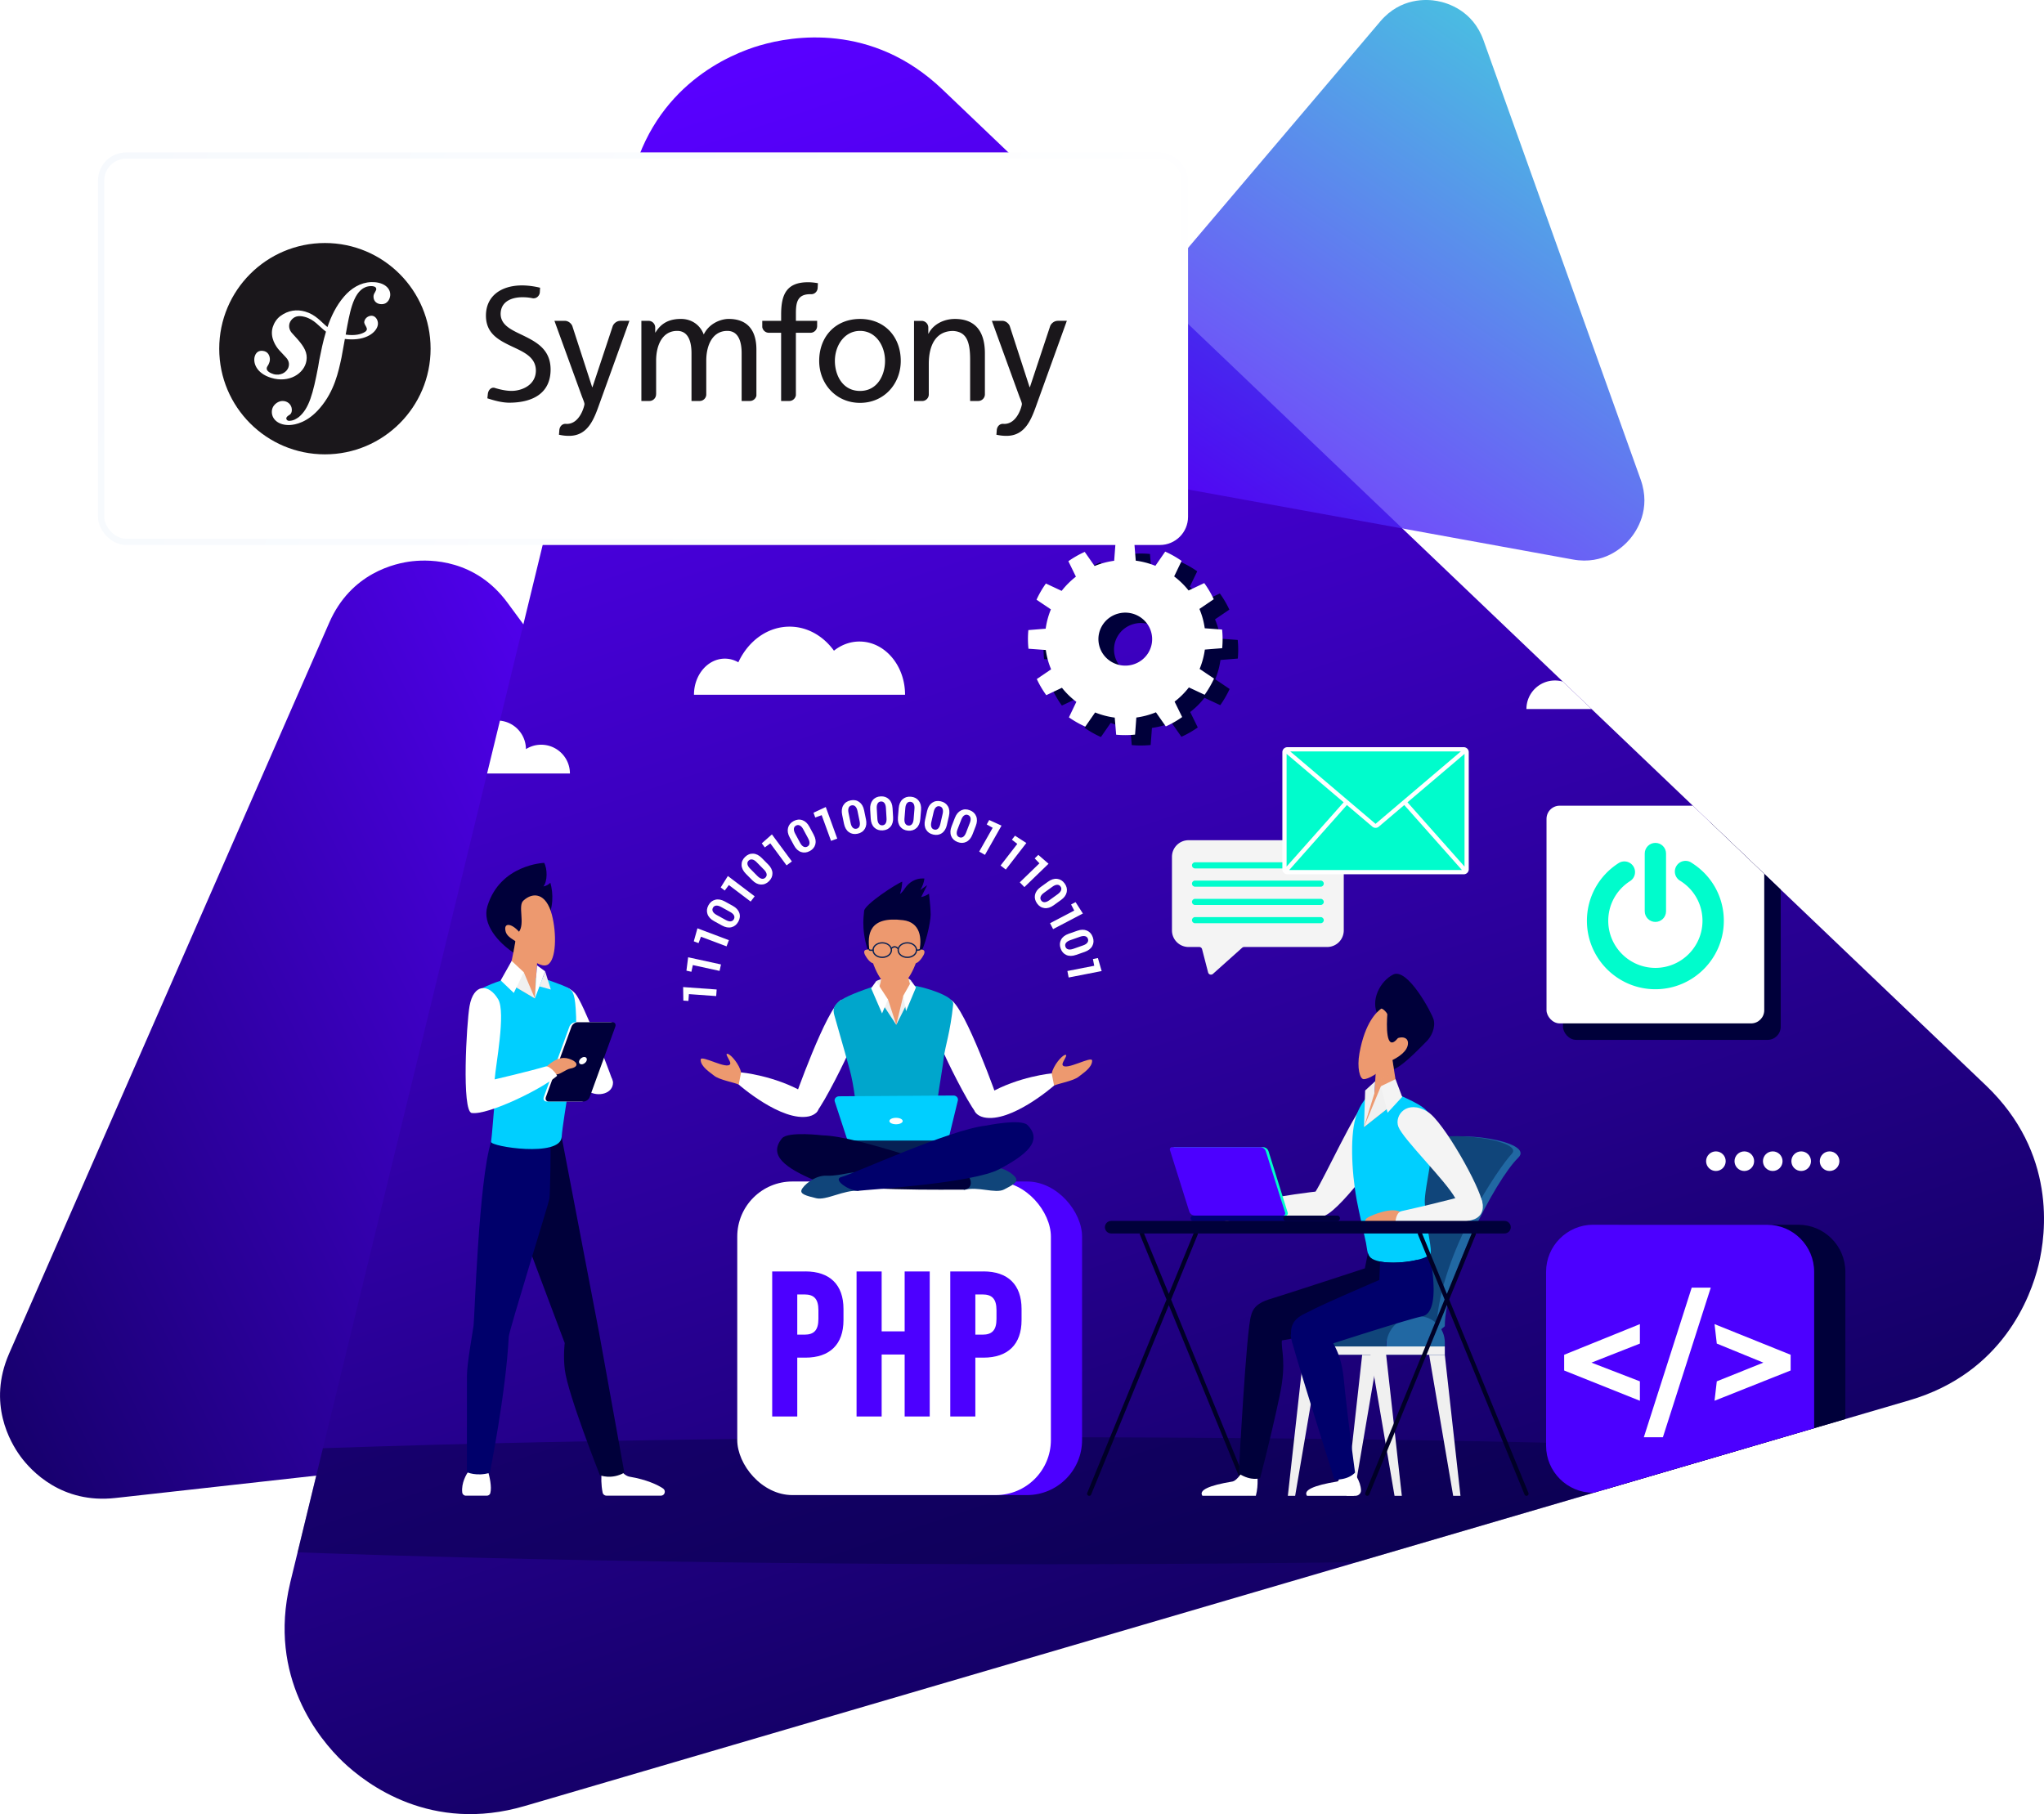 <svg xmlns="http://www.w3.org/2000/svg" xmlns:xlink="http://www.w3.org/1999/xlink" viewBox="0 0 980 869.91"><defs><linearGradient id="a" x1="-165.26" x2="391.53" y1="708.82" y2="435.93" gradientUnits="userSpaceOnUse"><stop offset="0" stop-color="#00003a"/><stop offset="1" stop-color="#5800ff"/></linearGradient><linearGradient xlink:href="#a" id="b" x1="660.39" x2="343.33" y1="988.86" y2="37.69"/><linearGradient id="c" x1="872.33" x2="627.12" y1="-20.49" y2="316.67" gradientTransform="translate(-27.98 -19.49) rotate(-1.49)" gradientUnits="userSpaceOnUse"><stop offset="0" stop-color="#00ffc9"/><stop offset="1" stop-color="#5800ff"/></linearGradient><linearGradient id="f" x1="41.9" x2="554.7" y1="61.05" y2="253.35" gradientUnits="userSpaceOnUse"><stop offset="0" stop-color="#f6f9fd"/><stop offset="1" stop-color="#fff"/></linearGradient><clipPath id="d"><path fill="none" d="M364.63 21.69c14.93-4.36 53.37-11.1 87.18 21.17L952.17 520.5c33.82 32.29 28.91 70.93 25.21 86.11-3.69 15.16-17.11 51.73-61.91 64.85l-21.35 6.26-136.47 39.97-2.67.78-15.2 4.46-290.84 85.24-189.35 55.51-8 2.33c-44.83 13.18-75.88-10.41-87.17-21.19-11.2-10.69-36.09-40.45-25.32-85.67.02-.15.06-.29.09-.43l74.04-304.36 89.48-367.83c11.07-45.4 46.97-60.52 61.91-64.85Z"/></clipPath><filter id="e" width="584" height="249" x="16.3" y="42.96" filterUnits="userSpaceOnUse"><feOffset dx="10" dy="10"/><feGaussianBlur result="blur" stdDeviation="10"/><feFlood flood-color="#00003a" flood-opacity=".16"/><feComposite in2="blur" operator="in"/><feComposite in="SourceGraphic"/></filter></defs><g data-name="Layer 2"><g data-name="Layer 1"><path fill="url(#a)" d="M197.83 269.11c8.55-.94 30.14-.93 45.47 19.89l226.85 308.22c15.33 20.83 8.95 41.42 5.48 49.34-3.47 7.9-14.28 26.55-39.95 29.4l-12.23 1.36-78.19 8.7-1.53.17-8.71.97-166.64 18.56-108.49 12.09-4.58.5c-25.69 2.88-40.35-12.95-45.46-19.9-5.08-6.9-15.79-25.5-5.58-49.11.03-.08.06-.15.09-.22l69.52-158.74 84.01-191.84c10.38-23.68 31.4-28.47 39.95-29.4Z"/><path fill="url(#b)" d="M364.63 21.69c14.93-4.36 53.37-11.1 87.18 21.17L952.17 520.5c33.82 32.29 28.91 70.93 25.21 86.11-3.69 15.16-17.11 51.73-61.91 64.85l-21.35 6.26-136.47 39.97-2.67.78-15.2 4.46-290.84 85.24-189.35 55.51-8 2.33c-44.83 13.18-75.88-10.41-87.17-21.19-11.2-10.69-36.09-40.45-25.32-85.67.02-.15.06-.29.09-.43l74.04-304.36 89.48-367.83c11.07-45.4 46.97-60.52 61.91-64.85Z"/><path fill="url(#c)" d="M689.1.48c4.95.91 17.04 4.53 22.14 18.77l75.38 210.71c5.1 14.24-1.93 24.7-5.2 28.56-3.27 3.85-12.45 12.48-27.31 9.77l-7.08-1.29-45.26-8.24-.89-.16-5.04-.92-96.47-17.55-62.8-11.42-2.65-.49c-14.87-2.69-20.43-14.02-22.13-18.77s-4.57-16.93 5.11-28.45c.03-.04.06-.08.09-.11l65.57-77.26 79.24-93.38C671.59-1.27 684.16-.43 689.11.48Z" opacity=".8"/><g clip-path="url(#d)"><path fill="#00003a" fill-rule="evenodd" d="M495.54 689.18c334.23 0 605.17 13.63 605.17 30.45s-270.94 30.45-605.17 30.45c-334.23 0-605.17-13.64-605.17-30.46s270.94-30.45 605.17-30.45Z" opacity=".4"/><path fill="#fff" d="M834.44 329.61c-1.33 0-2.61.26-3.78.72.08-.61.14-1.24.14-1.87 0-7.55-6.12-13.68-13.68-13.68-1 0-1.97.11-2.91.32-1.89-9.55-10.31-16.75-20.41-16.75-10.61 0-19.35 7.95-20.63 18.21a13.661 13.661 0 0 0-6.72-1.77c-7.53 0-13.63 6.08-13.67 13.61-2.1-1.32-4.58-2.09-7.25-2.09-7.55 0-13.68 6.12-13.68 13.68H844.8c0-5.72-4.64-10.36-10.36-10.36ZM169.84 360.47c1.34 0 2.63.26 3.81.73-.09-.62-.14-1.25-.14-1.89 0-7.61 6.17-13.79 13.79-13.79 1.01 0 1.99.11 2.93.32 1.9-9.63 10.39-16.89 20.57-16.89 10.7 0 19.5 8.01 20.8 18.35 2-1.13 4.31-1.79 6.78-1.79 7.59 0 13.74 6.13 13.78 13.71 2.12-1.33 4.62-2.11 7.3-2.11 7.61 0 13.79 6.17 13.79 13.79H159.41c0-5.77 4.67-10.44 10.44-10.44ZM412.09 307.62c-4.54 0-8.76 1.62-12.25 4.4-5.12-7.05-12.75-11.53-21.28-11.53-10.61 0-19.83 6.91-24.56 17.09-1.96-1.11-4.14-1.75-6.46-1.75-8.18 0-14.81 7.75-14.81 17.31h101.2c0-14.09-9.77-25.51-21.83-25.51Z"/><g fill="#fff"><path d="M822.69 561.51c-2.6 0-4.7-2.1-4.7-4.7s2.1-4.7 4.7-4.7 4.7 2.1 4.7 4.7-2.1 4.7-4.7 4.7ZM836.32 561.51c-2.6 0-4.7-2.1-4.7-4.7s2.1-4.7 4.7-4.7 4.7 2.1 4.7 4.7-2.1 4.7-4.7 4.7ZM849.95 561.51c-2.6 0-4.7-2.1-4.7-4.7s2.1-4.7 4.7-4.7 4.7 2.1 4.7 4.7-2.1 4.7-4.7 4.7ZM863.58 561.51c-2.6 0-4.7-2.1-4.7-4.7s2.1-4.7 4.7-4.7 4.7 2.1 4.7 4.7-2.1 4.7-4.7 4.7ZM877.2 561.51c-2.6 0-4.7-2.1-4.7-4.7s2.1-4.7 4.7-4.7 4.7 2.1 4.7 4.7-2.1 4.7-4.7 4.7Z"/></g><path fill="#00003a" d="M593.46 315.8c.27-2.93.27-5.92-.04-8.93l-8.32-.62c-.23-1.57-.54-3.14-.97-4.71-.43-1.57-.98-3.09-1.58-4.56l6.86-4.66a46.113 46.113 0 0 0-4.55-7.74l-7.51 3.55a38.45 38.45 0 0 0-6.92-6.75l3.58-7.43a47.395 47.395 0 0 0-7.87-4.46l-4.71 6.81c-2.99-1.2-6.14-2.04-9.41-2.47l-.66-8.19c-2.99-.28-6.02-.27-9.07.04l-.62 8.2c-1.59.22-3.18.53-4.77.96-1.6.43-3.12.95-4.62 1.55l-4.73-6.77a47.128 47.128 0 0 0-7.84 4.48l3.62 7.4a38.4 38.4 0 0 0-6.84 6.82l-7.55-3.53a46.897 46.897 0 0 0-4.5 7.77l6.89 4.63a38.324 38.324 0 0 0-2.5 9.26l-8.3.67c-.27 2.93-.27 5.92.05 8.94l8.31.61c.22 1.57.54 3.15.97 4.72.43 1.57.96 3.08 1.58 4.54l-6.86 4.67c1.27 2.75 2.8 5.33 4.54 7.73l7.51-3.55c2.01 2.54 4.35 4.81 6.91 6.75l-3.57 7.44c2.48 1.72 5.1 3.22 7.86 4.45l4.71-6.8c2.99 1.2 6.16 2.04 9.4 2.47l.68 8.19c2.99.28 6.02.27 9.07-.04l.61-8.19a38.52 38.52 0 0 0 9.39-2.51l4.74 6.76c2.79-1.25 5.41-2.76 7.84-4.48l-3.63-7.4c2.6-1.99 4.89-4.29 6.85-6.81l7.56 3.53c1.74-2.44 3.24-5.03 4.5-7.76l-6.91-4.64c1.22-2.95 2.08-6.07 2.51-9.27l8.3-.67Zm-43.09 7.92c-6.86 1.83-13.94-2.17-15.8-8.94-1.86-6.77 2.19-13.75 9.05-15.58 6.87-1.84 13.94 2.17 15.81 8.94 1.86 6.77-2.19 13.75-9.06 15.58Z"/><path fill="#fff" d="M585.98 310.82c.27-2.93.27-5.92-.04-8.93l-8.32-.62c-.23-1.57-.54-3.14-.97-4.71-.43-1.57-.98-3.09-1.58-4.56l6.86-4.66a46.113 46.113 0 0 0-4.55-7.74l-7.51 3.55a38.45 38.45 0 0 0-6.92-6.75l3.58-7.43a47.395 47.395 0 0 0-7.87-4.46l-4.71 6.81c-2.99-1.2-6.14-2.04-9.41-2.47l-.66-8.19c-2.99-.28-6.02-.27-9.07.04l-.62 8.2c-1.59.22-3.18.53-4.77.96-1.6.43-3.12.95-4.62 1.55l-4.73-6.77a47.128 47.128 0 0 0-7.84 4.48l3.62 7.4a38.4 38.4 0 0 0-6.84 6.82l-7.55-3.53a46.897 46.897 0 0 0-4.5 7.77l6.89 4.63a38.324 38.324 0 0 0-2.5 9.26l-8.3.67c-.27 2.93-.27 5.92.05 8.94l8.31.61c.22 1.57.54 3.15.97 4.72.43 1.57.96 3.08 1.58 4.54l-6.86 4.67c1.27 2.75 2.8 5.33 4.54 7.73l7.51-3.55c2.01 2.54 4.35 4.81 6.91 6.75l-3.57 7.44c2.48 1.72 5.1 3.22 7.86 4.45l4.71-6.8c2.99 1.2 6.16 2.04 9.4 2.47l.68 8.19c2.99.28 6.02.27 9.07-.04l.61-8.19a38.52 38.52 0 0 0 9.39-2.51l4.74 6.76c2.79-1.25 5.41-2.76 7.84-4.48l-3.63-7.4c2.6-1.99 4.89-4.29 6.85-6.81l7.56 3.53c1.74-2.44 3.24-5.03 4.5-7.76l-6.91-4.64c1.22-2.95 2.08-6.07 2.51-9.27l8.3-.67Zm-43.09 7.92c-6.86 1.83-13.94-2.17-15.8-8.94-1.86-6.77 2.19-13.75 9.05-15.58 6.87-1.84 13.94 2.17 15.81 8.94 1.86 6.77-2.19 13.75-9.06 15.58Z"/><path fill="#00003a" d="M778.81 587.29h83.37c12.46 0 22.58 10.12 22.58 22.58v83.36c0 12.46-10.12 22.58-22.58 22.58h-83.37c-12.46 0-22.58-10.12-22.58-22.58v-83.37c0-12.46 10.12-22.58 22.58-22.58Z"/><path fill="#4c00ff" d="M763.85 587.29h83.37c12.46 0 22.58 10.12 22.58 22.58v83.36c0 12.46-10.12 22.58-22.58 22.58h-83.37c-12.46 0-22.58-10.12-22.58-22.58v-83.37c0-12.46 10.12-22.58 22.58-22.58Z"/><g fill="#fff"><path d="M749.94 657.17v-7.53l36.31-14.7v9.33l-23.22 9.14 23.22 8.97v9.32l-36.31-14.52ZM797.28 689.18h-9.14l22.95-71.73h9.14l-22.95 71.73ZM822.04 671.7l1.08-9.32 22.32-8.97-22.32-9.14-1.08-9.33 36.49 14.7v7.53l-36.49 14.52Z"/></g><rect width="150.37" height="150.37" x="368.43" y="566.55" fill="#4c00ff" rx="26.42" ry="26.42"/><rect width="150.37" height="150.37" x="353.48" y="566.55" fill="#fff" rx="26.42" ry="26.42"/><g fill="#4c00ff"><path d="M386.13 609.68h-15.9v69.56h12.02v-28.22h3.88c11.73 0 18.28-6.36 18.28-17.99v-5.37c0-11.63-6.56-17.99-18.28-17.99Zm6.26 22.76c0 5.37-2.09 7.55-6.66 7.55h-3.48v-19.28h3.48c4.57 0 6.66 2.19 6.66 7.55v4.17ZM433.74 638.4h-11.03v-28.72h-12.03v69.56h12.03v-29.71h11.03v29.71h12.02v-69.56h-12.02v28.72zM471.51 609.68h-15.9v69.56h12.02v-28.22h3.88c11.73 0 18.28-6.36 18.28-17.99v-5.37c0-11.63-6.56-17.99-18.28-17.99Zm6.26 22.76c0 5.37-2.09 7.55-6.66 7.55h-3.48v-19.28h3.48c4.57 0 6.66 2.19 6.66 7.55v4.17Z"/></g><path fill="#ed996f" d="M504.25 514.74c.73-3.71 4.75-8.55 6.42-8.9 1.84-.39-1.69 3.57-1.22 4.8 1.2 3.13 14.13-4.61 14.17-2.04.05 3.4-4.68 6.22-6.37 7.64-2.48 2.09-9.87 3.33-11.87 4.31-.09.2-7.06-.64-1.13-5.81Z"/><path fill="#00003a" d="M441.65 430.17c.96-1.9 1.91-3.8 2.87-5.7-1.1.77-2.2 1.53-3.3 2.3 1.07-1.65 1.73-3.54 1.99-5.49-.21-.02-.44-.04-.7-.04-3.54-.11-6.76 1.85-8.7 4.81-.65.99-1.39 1.9-2.31 2.66.65-1.92.99-3.92 1.09-5.94-2.65.92-17.99 10.84-18.28 14.02-.28 3.05-1.66 11.1 3.35 23.11 0 0 19.68 2.42 22.81-1.49 3.14-3.91 5.74-16.34 5.74-19.81 0-1.81-.34-6.18-.78-10.05-1.15.76-2.43 1.33-3.8 1.62Z"/><path fill="#fff" d="M403.36 479.47c-6.93 3.49-22.79 48.37-22.89 49.02-.71 4.44 10.82 4.99 10.82 4.99 4.23-5.12 14.81-26.58 15.67-29.24 4.9-15.08-3.6-24.77-3.6-24.77ZM455.84 479.47c6.93 3.49 22.79 48.37 22.89 49.02.71 4.44-10.82 4.99-10.82 4.99-4.23-5.12-14.81-26.58-15.67-29.24-4.9-15.08 3.6-24.77 3.6-24.77Z"/><path fill="#00a6cc" d="M420.91 472.31c-20.06 6.71-22.4 9.27-20.83 14.72 4.73 16.36 5.92 20.91 7.36 26.1 1.69 6.07 4.06 20.57 2.91 28.08-1.86 12.09-.23 22.5 20.09 21.93 20.98-.59 18.14-8.5 18.14-24.64 0-9.08 3.03-23.57 3.92-31.27.67-5.82 3.06-11.69 4.52-25.72.41-3.93-13.89-8.27-19.89-9.08-7.24-.97-16.23-.12-16.23-.12Z"/><path fill="#fff" d="M505.38 520.55s-20.51 18.04-33.67 15.25c-2.86-.61-9.91-4.32 2.43-11.45 14.1-8.16 30.1-9.64 30.1-9.64l1.14 5.84Z"/><path fill="#ed996f" d="M355.31 514.25c-.73-3.71-4.75-8.55-6.42-8.9-1.84-.39 1.69 3.57 1.22 4.8-1.2 3.13-14.13-4.61-14.17-2.04-.05 3.4 4.68 6.22 6.37 7.64 2.48 2.09 9.87 3.33 11.87 4.31.09.2 7.06-.64 1.13-5.81Z"/><path fill="#fff" d="M354.18 520.07s20.51 18.04 33.67 15.25c2.86-.61 9.91-4.32-2.43-11.45-14.1-8.16-30.1-9.64-30.1-9.64l-1.14 5.84Z"/><path fill="#062054" d="M428.06 568.18c18.04-.51 33.76-1.07 33.76-1.07 36.21-11.48-9.27-18.85-13.19-24.94-8.28 3.98-25.42 7.13-38.27-.96-5.45 9-7.05 18.34-7.05 18.34s7.27 9.13 24.75 8.63Z"/><path fill="#10457a" d="M462.31 570.58c6.47-1.84 14.9 1.94 19.06-.18 4.17-2.13 6.72-3.53 5.73-5.44-.99-1.9-6.78-6.17-12.01-4.79-6.91 1.82-13.57-1.01-16.78 2.79-3.73 4.42 3.99 7.63 3.99 7.63Z"/><path fill="#00cfff" d="m400.23 528.2 5.67 17.31c.27.83 1.12 1.41 2.08 1.41h44.85c1.02 0 1.9-.64 2.12-1.54l4.3-17.68c.3-1.23-.74-2.39-2.14-2.38l-54.81.37c-1.44 0-2.48 1.27-2.07 2.52Z"/><path fill="#fff" d="M432.8 537.56c0 .86-1.43 1.55-3.19 1.55s-3.19-.69-3.19-1.55 1.43-1.55 3.19-1.55 3.19.69 3.19 1.55Z"/><path fill="#00003a" d="M394.55 544.44c16.98.36 61.44 16.94 66.5 17.71 5.06.77 6.45 8.48.53 8.31-3.92-.12-58.35 1.04-71.56-4.69-13.21-5.72-21.81-11.67-15.1-19.9 2.86-3.51 19.64-1.42 19.64-1.42Z"/><path fill="#10457a" d="M411.72 570.99c-7.23-.45-15.57 4.75-20.38 3.58-4.81-1.17-7.78-1.98-7.05-3.96.73-1.98 6.18-7.1 12-6.85 7.69.34 14.04-3.3 18.39-.7 1.78 1.07-2.96 7.92-2.96 7.92Z"/><path fill="#00006b" d="M472.65 539.77c-17.16 1.82-63.98 23.35-69.04 24.55-5.05 1.2 4.16 7.17 8.11 6.67 3.95-.51 54.57-3.52 67.43-10.36 12.86-6.84 21.03-13.51 13.5-21.13-3.21-3.25-20.01.28-20.01.28Z"/><path fill="#f0f0f0" d="M420.06 470.53s1.62-1.43 8.88-1.98c7.27-.55 8.06 1.98 8.06 1.98v2.98l-16.94.46v-3.43Z"/><g fill="#ed996f"><path d="M423.14 458.93c0 13.09-2.07 15.34-2.07 15.34l8.65 17.18 7.37-17.81s-2.52-3.2-2.28-15.31c.4-19.96-11.67.6-11.67.6Z"/><path d="M437 473.51c-.41-.63-2.41-4.29-2.19-15.18.07-3.31-.23-5.43-.74-6.79-1.26-.4-2.67-.68-4.4-.68-.07 0-.13.02-.2.02-3.07 2.54-6.33 8.05-6.33 8.05 0 7.81-.73 11.71-1.33 13.63 2.34 5.86 5.32 8.8 7.86 8.8 2.23 0 5.08-2.98 7.33-7.86Z" opacity=".3"/><path d="M437.54 458c-.32 2.11.25 3.7.98 3.9.76.21 2.13-.63 3.53-2.67 1.14-1.65 2.11-3.67-.23-3.92-1.96-.21-3.95.51-4.29 2.7ZM420.04 458c.32 2.11-.25 3.7-.98 3.9-.76.21-2.13-.63-3.53-2.67-1.14-1.65-2.11-3.67.23-3.92 1.96-.21 3.95.51 4.29 2.7Z"/></g><path fill="#ed996f" d="M433.04 441.25c-16.61-2.1-17.26 7-16.16 14.64.1.5.21 1 .34 1.51 2.84 11.04 7.69 16.56 11.63 16.56s9.1-6.58 11.63-16.56c1.96-7.75.61-15.13-7.44-16.15Z"/><path fill="#f0f0f0" d="m425.75 479.25 3.97 12.2-6.52-9.93 2.55-2.27z"/><path fill="#fff" d="m420.06 470.53 5.69 8.72-2.85 6.71-5.23-12.07 2.39-3.36z"/><path fill="#f0f0f0" d="m433.08 477.47-3.36 13.98 5.04-10.09-1.68-3.89z"/><path fill="#fff" d="m437 470.53-3.92 6.94 1.32 7.4 4.76-11.36-2.16-2.98z"/><g fill="#062054"><path d="M427.39 455.07c-.08 0-.16-.03-.22-.1a.314.314 0 0 1 0-.44c.62-.59 1.26-.88 1.91-.82.96.07 1.57.82 1.59.86.11.14.08.33-.05.44-.13.1-.33.09-.44-.05 0 0-.47-.58-1.15-.62-.47-.03-.95.19-1.43.65a.31.31 0 0 1-.22.09ZM439.9 455.89c-.22 0-.4-.02-.51-.02a.313.313 0 0 1-.28-.34.32.32 0 0 1 .34-.28c.56.06 1.29 0 1.44-.17.11-.13.31-.14.44-.03.13.11.15.31.03.44-.29.34-.96.41-1.46.41ZM417.7 455.98c-.44 0-.9-.07-1.12-.34a.315.315 0 0 1 .04-.44c.13-.12.33-.09.44.04.12.14.84.15 1.48.04.19-.04.33.08.36.25.03.17-.08.33-.25.36-.18.03-.56.09-.95.09Z"/><path d="M435.03 459.38c-2.6 0-4.71-1.7-4.71-3.79s2.11-3.79 4.71-3.79 4.71 1.7 4.71 3.79-2.11 3.79-4.71 3.79Zm0-6.97c-2.25 0-4.09 1.42-4.09 3.17s1.83 3.17 4.09 3.17 4.09-1.42 4.09-3.17-1.83-3.17-4.09-3.17ZM422.99 459.38c-2.6 0-4.71-1.7-4.71-3.79s2.11-3.79 4.71-3.79 4.71 1.7 4.71 3.79-2.11 3.79-4.71 3.79Zm0-6.97c-2.25 0-4.09 1.42-4.09 3.17s1.83 3.17 4.09 3.17 4.09-1.42 4.09-3.17-1.83-3.17-4.09-3.17Z"/></g><g fill="#fff"><path d="m343.61 474.47-.23 3.17-13.08-.94-.24 3.27-2.43-.17-.1-6.48 16.07 1.16ZM345.68 462.47l-.68 3.1-12.81-2.8-.7 3.21-2.38-.52.82-6.43 15.74 3.44ZM349.47 450.82l-1.12 2.97-12.27-4.62-1.16 3.07-2.28-.86 1.75-6.24 15.08 5.68ZM351.35 434.38c1.63.9 2.67 2.04 3.13 3.4.46 1.37.29 2.76-.49 4.18-.79 1.42-1.88 2.31-3.29 2.66-1.4.35-2.92.07-4.55-.83l-3.83-2.11c-1.63-.9-2.67-2.03-3.13-3.41-.46-1.37-.3-2.77.48-4.19.78-1.41 1.88-2.29 3.29-2.64 1.41-.35 2.93-.07 4.55.82l3.83 2.11Zm-5.65.51c-.89-.49-1.68-.7-2.35-.63-.68.07-1.18.41-1.52 1.01-.34.61-.35 1.22-.05 1.82.31.6.91 1.15 1.8 1.64l4.39 2.42c.91.5 1.7.72 2.37.65.67-.07 1.18-.41 1.52-1.03.33-.6.35-1.21.05-1.81-.3-.6-.91-1.16-1.82-1.66l-4.38-2.42ZM361.83 429.79l-1.92 2.53-10.45-7.92-1.98 2.62-1.94-1.47 3.44-5.49 12.85 9.73ZM368.31 414.52c1.31 1.32 1.99 2.71 2.04 4.15.05 1.44-.5 2.73-1.64 3.87-1.16 1.15-2.46 1.68-3.91 1.62-1.44-.07-2.82-.76-4.13-2.08l-3.08-3.11c-1.3-1.32-1.98-2.7-2.04-4.15-.06-1.45.49-2.74 1.65-3.88 1.15-1.13 2.45-1.67 3.9-1.6 1.45.07 2.83.76 4.13 2.08l3.07 3.11Zm-5.56-1.11c-.72-.72-1.41-1.15-2.08-1.27-.67-.12-1.25.06-1.74.54-.5.49-.69 1.07-.56 1.74.12.67.54 1.36 1.26 2.09l3.52 3.56c.73.74 1.43 1.17 2.09 1.3.67.12 1.25-.06 1.75-.56.49-.49.68-1.06.56-1.72-.12-.67-.55-1.37-1.28-2.11l-3.52-3.56ZM379.67 413.07l-2.55 1.89-7.79-10.55-2.64 1.95-1.45-1.96 4.86-4.29 9.57 12.96ZM390.14 400.3c.88 1.64 1.14 3.16.78 4.56-.36 1.4-1.25 2.48-2.67 3.24-1.44.77-2.84.92-4.2.45-1.37-.47-2.49-1.53-3.37-3.17l-2.07-3.85c-.88-1.63-1.14-3.15-.78-4.56.36-1.4 1.25-2.49 2.68-3.26 1.42-.76 2.82-.91 4.19-.43 1.37.48 2.5 1.53 3.38 3.16l2.07 3.85Zm-5.02-2.64c-.48-.9-1.03-1.5-1.64-1.81-.61-.31-1.22-.3-1.82.03-.62.33-.96.83-1.03 1.51-.07.67.14 1.46.62 2.36l2.37 4.41c.49.92 1.04 1.53 1.64 1.83.6.31 1.22.29 1.84-.04.61-.33.95-.83 1.02-1.5.07-.67-.14-1.46-.63-2.38l-2.37-4.41ZM401.42 402.13l-2.98 1.08-4.48-12.32-3.09 1.12-.83-2.29 5.88-2.74 5.5 15.14ZM415.19 392.85c.38 1.82.19 3.36-.55 4.59-.74 1.24-1.91 2.02-3.49 2.35-1.59.33-2.98.07-4.16-.77-1.18-.84-1.95-2.18-2.33-4l-.88-4.28c-.38-1.82-.19-3.35.55-4.59.74-1.24 1.91-2.03 3.5-2.36 1.58-.33 2.96-.07 4.14.78 1.18.85 1.96 2.18 2.33 4l.88 4.28Zm-4.06-3.96c-.21-1-.56-1.73-1.05-2.2-.5-.47-1.08-.63-1.76-.5-.68.14-1.16.53-1.42 1.15-.26.63-.29 1.44-.08 2.43l1.01 4.9c.21 1.02.56 1.76 1.05 2.23s1.08.63 1.77.49c.68-.14 1.15-.52 1.41-1.14.26-.62.29-1.44.08-2.46l-1.01-4.9ZM428.2 391.9c.11 1.86-.29 3.35-1.2 4.47-.91 1.12-2.17 1.73-3.79 1.82-1.63.1-2.96-.35-4.01-1.35-1.04-1-1.62-2.43-1.73-4.29l-.26-4.37c-.11-1.85.29-3.34 1.2-4.47.91-1.13 2.18-1.74 3.8-1.83 1.61-.1 2.94.36 3.99 1.37 1.05 1.01 1.63 2.44 1.74 4.29l.26 4.37Zm-3.45-4.5c-.06-1.02-.3-1.79-.72-2.33s-.98-.78-1.67-.74c-.7.04-1.22.35-1.57.94-.35.58-.49 1.38-.43 2.4l.3 5c.06 1.04.3 1.82.72 2.35s.98.78 1.68.74c.69-.04 1.21-.35 1.56-.93.35-.58.49-1.39.43-2.43l-.3-5ZM441.23 392.8c-.15 1.86-.76 3.27-1.82 4.25s-2.4 1.4-4.01 1.27c-1.63-.13-2.88-.77-3.77-1.9-.89-1.14-1.26-2.64-1.11-4.49l.36-4.36c.15-1.85.76-3.27 1.82-4.25s2.4-1.41 4.02-1.28c1.61.13 2.86.77 3.76 1.92.89 1.15 1.27 2.64 1.12 4.49l-.36 4.36Zm-2.79-4.94c.08-1.01-.05-1.82-.39-2.41-.34-.59-.86-.91-1.55-.97-.7-.06-1.26.18-1.68.7-.43.53-.68 1.3-.76 2.31l-.41 4.99c-.09 1.04.04 1.85.38 2.43.34.58.86.91 1.56.96.69.06 1.25-.18 1.67-.7.43-.52.68-1.3.77-2.34l.41-4.99ZM454 395.56c-.41 1.82-1.22 3.13-2.41 3.95-1.19.82-2.57 1.04-4.15.68-1.59-.36-2.74-1.17-3.46-2.43-.72-1.25-.87-2.79-.46-4.6l.98-4.27c.41-1.81 1.22-3.12 2.41-3.95 1.19-.82 2.58-1.05 4.16-.69 1.57.36 2.72 1.17 3.44 2.43.72 1.26.87 2.8.46 4.61l-.98 4.26Zm-2.05-5.3c.23-.99.22-1.8-.04-2.44-.25-.63-.72-1.03-1.39-1.18-.68-.16-1.27 0-1.77.46s-.86 1.19-1.09 2.18l-1.12 4.88c-.23 1.01-.22 1.83.03 2.46.25.63.72 1.02 1.41 1.18.67.15 1.26 0 1.76-.45.5-.46.86-1.19 1.09-2.21l1.12-4.88ZM466.26 400.13c-.67 1.73-1.66 2.92-2.96 3.56-1.3.64-2.7.66-4.2.08-1.52-.59-2.54-1.56-3.07-2.9-.53-1.35-.46-2.89.21-4.62l1.58-4.08c.67-1.73 1.66-2.91 2.95-3.56 1.3-.64 2.7-.67 4.22-.08 1.51.58 2.52 1.55 3.06 2.91.53 1.35.46 2.89-.21 4.62l-1.58 4.08ZM465 394.6c.37-.95.47-1.75.31-2.42-.16-.66-.56-1.12-1.21-1.37-.65-.25-1.25-.19-1.81.2-.56.38-1.02 1.05-1.39 2l-1.81 4.67c-.38.97-.49 1.78-.33 2.44.16.66.57 1.11 1.22 1.37.64.25 1.24.19 1.8-.19s1.02-1.06 1.4-2.02l1.81-4.67ZM472.24 409.92l-2.76-1.56 6.46-11.41-2.86-1.62 1.2-2.12 5.9 2.69-7.94 14.02ZM482.24 416.97l-2.51-1.94 8.02-10.37-2.6-2.01 1.49-1.92 5.45 3.5-9.86 12.74ZM491.15 425.38l-2.21-2.28 9.42-9.12-2.28-2.36 1.75-1.69 4.9 4.25-11.58 11.2ZM505.21 434.08c-1.51 1.09-2.98 1.55-4.41 1.38-1.43-.17-2.62-.91-3.57-2.22-.95-1.32-1.29-2.69-1.01-4.11.29-1.42 1.18-2.67 2.69-3.76l3.55-2.56c1.5-1.09 2.97-1.55 4.41-1.38 1.44.17 2.64.91 3.59 2.22.94 1.31 1.27 2.67.99 4.1-.29 1.42-1.18 2.68-2.69 3.77l-3.55 2.56Zm1.95-5.33c.82-.6 1.35-1.22 1.58-1.86.23-.64.14-1.24-.27-1.8-.41-.57-.95-.84-1.63-.82-.68.02-1.43.33-2.25.92l-4.06 2.93c-.84.61-1.38 1.23-1.6 1.87-.22.64-.13 1.24.28 1.82.4.56.94.83 1.62.81.67-.02 1.43-.33 2.28-.94l4.06-2.93ZM504.91 445.52l-1.47-2.81 11.61-6.08-1.52-2.91 2.16-1.13 3.5 5.46-14.27 7.48ZM515.93 457.89c-1.76.62-3.3.64-4.62.07-1.33-.57-2.26-1.62-2.79-3.14-.54-1.54-.47-2.94.21-4.22.68-1.28 1.89-2.23 3.65-2.84l4.13-1.45c1.75-.62 3.29-.64 4.62-.07 1.33.57 2.27 1.62 2.81 3.15.54 1.52.46 2.93-.22 4.21-.68 1.28-1.9 2.23-3.65 2.85l-4.13 1.45Zm3.38-4.56c.96-.34 1.64-.78 2.04-1.34.4-.55.48-1.15.26-1.81-.23-.66-.67-1.08-1.33-1.25-.66-.17-1.46-.09-2.42.24l-4.72 1.66c-.98.34-1.67.79-2.07 1.34-.4.55-.48 1.15-.24 1.82.23.65.67 1.06 1.32 1.24.65.18 1.47.09 2.45-.25l4.72-1.66ZM512.37 468.74l-.61-3.12 12.87-2.52-.63-3.22 2.39-.47 1.8 6.23-15.81 3.09Z"/></g><rect width="104.39" height="104.39" x="749.38" y="394.25" fill="#00003a" rx="6.31" ry="6.31"/><rect width="104.39" height="104.39" x="741.48" y="386.35" fill="#fff" rx="6.31" ry="6.31"/><g fill="#00fccc"><path d="M793.68 442.08c2.82 0 5.11-2.29 5.11-5.11v-27.68c0-2.82-2.29-5.11-5.11-5.11s-5.11 2.29-5.11 5.11v27.68c0 2.82 2.29 5.11 5.11 5.11Z"/><path d="M810.8 413.56a5.105 5.105 0 0 0-7.03 1.69 5.113 5.113 0 0 0 1.68 7.03c6.77 4.15 10.81 11.35 10.81 19.25 0 12.46-10.13 22.59-22.59 22.59s-22.59-10.13-22.59-22.59c0-7.74 3.92-14.86 10.48-19.04a5.112 5.112 0 1 0-5.5-8.62c-9.52 6.07-15.21 16.41-15.21 27.67 0 18.1 14.72 32.82 32.82 32.82s32.82-14.72 32.82-32.82c0-11.48-5.87-21.94-15.69-27.96Z"/></g><path fill="#fff" d="M316.86 717.21c1.86 0 2.59-2.38 1.06-3.45-2.39-1.66-7.97-4.31-16.05-5.65-1.6-.26-3.42-1.75-4.51-3.32-.38-.55-1.03-.84-1.7-.78l-5.51.51c-.9.08-1.62.79-1.7 1.69-.18 1.97-.32 5.59.49 9.54.18.86.96 1.46 1.83 1.46h26.09Z"/><path fill="#70a5f2" d="M292.67 717.22h-1.9 1.9z"/><path fill="#fff" d="M233.87 705.19c.81 2.52 2.04 7.84 1.2 10.83-.2.72-.9 1.19-1.65 1.19h-10.07c-.89.01-1.64-.68-1.73-1.57-.5-4.61 2.01-8.75 3.11-10.32.29-.42.75-.69 1.26-.73l6.09-.56c.8-.07 1.55.4 1.79 1.16ZM275.81 476.42c3.69 3.99 16.26 36.91 17.54 40.81 1.27 5.08-2.79 8.27-9.56 6.56-4.08-1.03-17.35-32.47-17.62-41.94-.31-10.57 5.39-10.04 9.64-5.43Z"/><path fill="#00003a" d="m250.79 590.85 19.97 53.19s-.8 6.02.04 12.77c1.47 11.83 16.82 50.58 16.82 50.58s5.49 2.3 11.72-1.23c0 0-11.8-65.61-12.17-67.45-.37-1.84-17.88-93.46-17.88-93.46l-9.09-3-9.4 48.6Z"/><path fill="#00006b" d="M235.45 547.55c-5.95 18.68-7.9 84.26-8.39 88.03-.49 3.77-3.15 18.09-3.18 24.01-.04 9.93-.02 46.34-.02 46.34s4.6 2.18 11 .31c0 0 7.69-38.24 9.06-65.22.16-3.12 19.18-63.98 19.51-66.28.33-2.3.77-24.87.44-28.31-.33-3.44-28.42 1.11-28.42 1.11Z"/><path fill="#00cfff" d="M244.41 468.84s-12.49 3.69-14.13 5.99 7.9 43.35 7.08 51.71c-.82 8.36-1.41 17.41-1.91 21-.33 2.29 33.18 7.53 33.84-2.31.66-9.84 7.46-42.79 6.93-57.55-.41-11.27-1.48-12.31-3.61-13.79-2.13-1.48-12.99-4.99-12.99-4.99l-15.21-.08Z"/><path fill="#fff" d="M276.24 513.17c.53 1.94 2.89 8.3 6.26 10.31 4.28 2.55 11.45 1.04 11.41-4.44 0-1.28-1.46-3.57-2.37-4.3-3.42-2.73-6.83-5.54-12.22-7.22 0 0-3.78 3.04-3.07 5.65Z"/><path fill="#00003a" d="M260.54 425.04s.02-.03.03-.04c1.96-2.38 1.91-8.43.33-11.24 0 0-21.09.73-27.21 20.77-2.62 8.58 5.06 17.53 13.31 22.84 0 0 4.69 4.53 15.03-15.61 3.41-6.64 3.28-13.33 1.84-18.46-.91.89-2.05 1.57-3.34 1.75Z"/><g fill="#ed996f"><path d="M247.5 448.85c-1.18 8.54-4.46 21.99-4.46 21.99l13.43 7.91s.87-16.36 1.17-18.67c.3-2.31 1.37-12.15 1.37-12.15s-11.16-1.57-11.51.92Z"/><path d="M247.67 447.48c-.28 2.37-.77 5.26-1.33 8.2.45 5.25 7.57 13.63 10.68 13.17.13-2.01.53-8.15.61-8.76.3-2.31 1.37-12.15 1.37-12.15s-11.11-2.32-11.33-.46Z" opacity=".3"/></g><path fill="#f0f0f0" d="m251.13 466.21 5.33 12.55-14.85-8.75 9.52-3.8z"/><path fill="#fff" d="m256.46 478.76 4.92-12.99-3.91-2.85s-.19 2.13-.45 5.93c-.17 2.48-.56 9.91-.56 9.91Z"/><path fill="#ed996f" d="M248.85 446.79c2.94-4.06-.62-12.41 2.05-14.89 4.64-4.32 10.96-3.74 13.7 6.74 2.37 9.05 2.11 21.75-2.08 23.98-3.64 1.93-11.03-4.55-14.78-10.93-1.35-.9-4.55-2.48-5.23-4.74-1.39-4.63 2.52-4.47 6.34-.16Z"/><path fill="#fff" d="m251.13 466.21-4.79 9.92-6.29-6 5.27-9.36 5.81 5.44z"/><path fill="#f0f0f0" d="m261.38 465.76 2.72 8.74-5.45-1.51 2.73-7.23z"/><path fill="#fff" d="M278.83 528.18h-16.74c-1.18 0-1.79-.96-1.36-2.14L273 492.32c.43-1.18 1.73-2.14 2.91-2.14h16.74c1.18 0 1.79.96 1.36 2.14l-12.27 33.72c-.43 1.18-1.73 2.14-2.91 2.14Z"/><path fill="#00003a" d="M279.83 528.18h-16.74c-1.18 0-1.79-.96-1.36-2.14L274 492.32c.43-1.18 1.73-2.14 2.91-2.14h16.74c1.18 0 1.79.96 1.36 2.14l-12.27 33.72c-.43 1.18-1.73 2.14-2.91 2.14Z"/><path fill="#fff" d="M281.25 508.61c-.35.97-1.43 1.76-2.4 1.76s-1.47-.79-1.12-1.76c.35-.97 1.43-1.76 2.4-1.76s1.47.79 1.12 1.76Z"/><path fill="#ed996f" d="M273.74 508.04c-2.83-1.12-6.2-1.59-11.71 3.41-7.98 4.02 4.6 3.94 4.73 3.76 1.83.06 4.55-2.45 6.73-2.83 4.05-.72 3.61-3.02.25-4.34Z"/><path fill="#fff" d="M238.82 479.11c3.81 6.39-1.2 31.67-1.65 38.48.03.01 16.78-3.92 24.38-6.18 2.09-.62 5.84 4.23 5.5 4.52-7.15 6.19-32.95 18.87-40.87 17.77-4.9-.68-2.5-42.94-1.07-51.18 1.91-10.97 9.19-10.99 13.71-3.4Z"/><path fill="#f0f0f0" d="M649.08 717.28h-3.5l7.52-67.66h7.52l-11.54 67.66z"/><path fill="#2168a3" d="M692.71 635.97c0-22.78 23.94-69.84 35.24-80.85 8.08-7.87-30.99-13.62-39.62-7.89-11.9 7.89-24.95 55.42-23.65 83.93 1.3 28.51 28.03 4.81 28.03 4.81Z"/><path fill="#f0f0f0" d="M696.73 717.28h3.5l-7.52-67.66h-7.52l11.54 67.66z"/><path fill="#10457a" d="M688.69 635.97c2.16-36.01 30.29-76.54 36.16-82.71 6.09-6.41-31.9-11.75-40.53-6.03-11.9 7.89-24.95 55.42-23.65 83.93 1.3 28.51 28.03 4.81 28.03 4.81Z"/><path fill="#2168a3" d="M692.72 649.61h-28.03v-4.37c0-7.77 6.31-14.09 14.09-14.09h1.33c6.96 0 12.61 5.65 12.61 12.61v5.84Z"/><path fill="#10457a" d="M664.68 649.61h-39.71v-.88c0-9.7 7.87-17.57 17.57-17.57h22.13v18.45Z"/><path fill="#f0f0f0" d="M692.71 649.61h-67.73v-3.95h67.73zM668.61 717.28h3.5l-7.52-67.66h-7.52l11.54 67.66zM620.96 717.28h-3.5l7.52-67.66h7.52l-11.54 67.66z"/><path fill="#000026" d="m599.49 715.88-38.01-92.73 12.75-31.11c.21-.52-.04-1.11-.55-1.32-.52-.22-1.11.04-1.32.55l-11.97 29.2-11.97-29.2a1 1 0 0 0-1.32-.55c-.52.21-.76.8-.55 1.32l12.75 31.11-38.01 92.73a1.017 1.017 0 0 0 .93 1.4c.4 0 .78-.24.94-.63l37.23-90.83 37.23 90.83c.16.39.54.63.94.63.13 0 .26-.02.38-.08.52-.21.76-.8.55-1.32Z"/><path fill="#f4f4f4" d="M655.08 528c-5.17 4.2-19.97 36.59-24.34 43.4-.03.01-14.82 1.51-35.29 5.92-1.87.4-2.6 3.27-2.95 4.91-.17.79.27 1.56.96 1.66 8.95 1.34 34.99 1.88 41.73-.97 8.89-3.77 31.28-35.98 31.28-35.98s-5.42-23.78-11.39-18.93Z"/><path fill="#ed996f" d="M585.81 576.84c.93-3 5.49-2.51 9.65.47 3.07 3.57-1.59 6.63-1.59 6.63-2.25-.09-4.43 2.47-7.33 1.11-1.6-.76-1.67-5.2-.74-8.21Z"/><path fill="#00003a" d="M660.86 487.19c-4.24-7.41.99-16.86 7.13-19.89 6.92-3.41 18.58 18.62 19.38 21.65.96 3.61-.92 8.23-3.93 10.93-1.23 1.1-14.52 15.53-17.2 12.64-6.24-6.74-10.59-17.48-5.39-25.33Z"/><path fill="#00cfff" d="M686.01 535.64c-2.04-5.1-8.57-7.47-18.58-12.17 0 0-3.12.14-7.84.51-1.27.1-2.5.57-3.44 1.4-1.53 1.35-3.75 4-5.66 8.99-3.31 8.62-2.59 27 0 41.15 1.06 5.76 3.62 16.51 4.43 20.41.64 3.12.51 6.87 3.38 8.35 6.7 3.44 26.33.8 27.43-2.44 1.14-3.34-1.5-9.44-2.6-24.95-.51-7.13 6.72-31.63 2.88-41.26Z"/><g fill="#ed996f"><path d="m660.06 508.17-1.12 16.17s-1.1.19-1.39.87c-1.41 3.36-3.58 15.24-3.58 15.24l18.31-14.48-2.09-1.39-3.06-19.29-7.08 2.89Z"/><path d="M668.35 512.93c-3.41 3.45-7.17 5.32-9 5.55l.71-10.3 7.08-2.89 1.21 7.64Z" opacity=".3"/><path d="M675.06 500.23c0-2.73-2.58-3.22-4.79-2.46-6.09 7.48-5.44-6.96-5.12-11.31.05-.73-2.39-3.19-2.98-2.75-1.92 1.43-7.65 6.22-10.39 21.39-1.23 6.8.16 12.31 2.03 12.39 1.94.08 7.67-2.71 11.75-8.21 5.53-2.35 9.49-5.52 9.49-9.04Z"/></g><path fill="#f0f0f0" d="m662.08 520.86-8.11 19.58 14.38-11.36-6.27-8.22z"/><path fill="#f4f4f4" d="m669.09 517.48-7.01 3.38 3.2 12.72 7-7.61-3.19-8.49z"/><path fill="#f0f0f0" d="m654.53 522.9-.56 17.54 4.97-16.1.41-5.87-4.82 4.43z"/><path fill="#00fccc" d="M616.4 582.91h-42.21c-1.27 0-2.39-.82-2.77-2.03l-9.19-29.44c-.21-.68.29-1.37 1.01-1.37h42.21c1.27 0 2.39.82 2.77 2.03l9.19 29.44c.21.68-.29 1.37-1.01 1.37Z"/><path fill="#4c00ff" d="M615.16 582.91h-42.21c-1.27 0-2.39-.82-2.77-2.03l-9.26-29.44c-.21-.68.29-1.37 1.01-1.37h42.21c1.27 0 2.39.82 2.77 2.03l9.26 29.44c.21.68-.29 1.37-1.01 1.37Z"/><path fill="#000075" d="M641.15 585.45h-69.08c-.7 0-1.27-.57-1.27-1.27 0-.7.57-1.27 1.27-1.27h69.08c.7 0 1.27.57 1.27 1.27 0 .7-.57 1.27-1.27 1.27Z"/><path fill="#00003a" d="M642.42 584.18c0-.7-.57-1.27-1.27-1.27h-24.61c-.7 0-1.27.57-1.27 1.27s.57 1.27 1.27 1.27h24.61c.7 0 1.27-.57 1.27-1.27Z"/><path fill="#ed996f" d="M655.89 583.77c2.21-1.29 11.61-5.11 15.61-2.56 7.52 1.06-.03 5.27-.18 5.17-2.24.24-12.19.89-15.21.41-1.67-.27-2.43-1.73-.22-3.02Z"/><path fill="#f4f4f4" d="M697.86 574.75c-4.72-8.67-25.16-28.46-27.42-34.48-2.04-5.41 4.06-13.27 14.07-7.13 7.59 4.65 25.33 36.3 26.18 43.74.71 8.22-9.44 4.09-12.83-2.13Z"/><path fill="#f4f4f4" d="M704.12 572.84s-12.26 3.48-32.24 7.94c-1.83.41-2.47 2.89-2.76 4.3-.14.68.31 1.32.99 1.39 8.83.85 30.28.81 36.83-1.86 8.63-3.52 1.3-17.73-2.81-11.76Z"/><path fill="#fff" d="M595.64 705.8c-.53.96-3 4.33-4.7 4.61-11.54 1.9-16.28 4.23-14.43 6.85h25.61c1.48-5.59.55-10.81.55-10.81l-7.03-.65ZM642.06 705.48c-.53.96.71 4.66-.98 4.94-11.54 1.9-16.28 4.23-14.43 6.85h23.22c1.48 0 2.73-1.19 2.67-2.67-.18-4.57-3.45-8.47-3.45-8.47l-7.03-.65Z"/><path fill="#00003a" d="M599.85 630.74s.02-.03.03-.05c1.19-5.08 5.69-6.76 9.77-7.99 5.74-1.72 44.74-14.5 44.74-14.5l1.44-7.25c.43 1.24 1.1 2.14 2.28 2.78 4.5 2.46 14.82 2 21.46.39 1.51 8.57 3.39 25.45-3.85 27.06-7.49 1.66-49.23 9.39-61.12 11.59-.49 4.29 2.39 10.24-1.03 26.36-4.9 23.06-9.43 39.66-9.43 39.66s-4.11 1.66-10.21-2.2c0 0 3.62-69.63 5.94-75.84Z"/><path fill="#00006b" d="M618.98 639.69c-.23-7.62 5.52-9.09 10.02-11.47 6.19-3.27 32.31-14.44 32.31-14.44l.38-8.86c8.03 1.65 22-.71 23.87-3.54 1.51 8.77 4.44 28.01-3.58 29.78-7.09 1.57-33.07 9.88-42.74 12.99 1.81 3.38 4.15 7.98 5.06 17.37 1.75 18.04 5.38 44.58 5.38 44.58s-2.66 3.55-9.88 3.41c0 0-16.07-50.68-20.07-65.22h-.08c-.13-.51-.21-.97-.31-1.43-.22-.83-.37-1.47-.45-1.88a2.8 2.8 0 0 1 .06-1.3Z"/><path fill="#000026" d="m732.81 715.88-38.01-92.73 12.75-31.11c.21-.52-.04-1.11-.55-1.32-.51-.21-1.11.03-1.32.55l-11.97 29.2-11.97-29.2c-.21-.52-.81-.76-1.32-.55a1 1 0 0 0-.55 1.32l12.75 31.11-38.01 92.73a1.017 1.017 0 0 0 .93 1.4c.4 0 .78-.24.94-.63l37.23-90.83 37.23 90.83c.16.39.54.63.94.63.13 0 .26-.02.38-.08a1 1 0 0 0 .55-1.32Z"/><path fill="#00003a" d="M721.34 591.47H532.76c-1.66 0-3.01-1.35-3.01-3.01 0-1.66 1.35-3.01 3.01-3.01h188.58c1.66 0 3.01 1.35 3.01 3.01 0 1.66-1.35 3.01-3.01 3.01Z"/><path fill="#f4f4f4" d="M569.85 454.09h5.12c.64 0 1.2.43 1.37 1.06l2.89 11.15c.27 1.02 1.52 1.4 2.31.7l14.02-12.54c.26-.23.59-.36.94-.36h39.82a7.95 7.95 0 0 0 7.95-7.95v-35.3a7.95 7.95 0 0 0-7.95-7.95h-66.47a7.95 7.95 0 0 0-7.95 7.95v35.3a7.95 7.95 0 0 0 7.95 7.95Z"/><path fill="#00fccc" d="M633.22 416.43h-60.26c-.81 0-1.47-.66-1.47-1.47s.66-1.47 1.47-1.47h60.26c.81 0 1.47.66 1.47 1.47s-.66 1.47-1.47 1.47ZM633.22 425.19h-60.26c-.81 0-1.47-.66-1.47-1.47s.66-1.47 1.47-1.47h60.26c.81 0 1.47.66 1.47 1.47s-.66 1.47-1.47 1.47ZM633.22 433.95h-60.26c-.81 0-1.47-.66-1.47-1.47s.66-1.47 1.47-1.47h60.26c.81 0 1.47.66 1.47 1.47s-.66 1.47-1.47 1.47ZM633.22 442.71h-60.26c-.81 0-1.47-.66-1.47-1.47s.66-1.47 1.47-1.47h60.26c.81 0 1.47.66 1.47 1.47s-.66 1.47-1.47 1.47Z"/><path fill="#00fccc" d="M619.13 358.64h80.77c1.82 0 3.31 1.48 3.31 3.31v53.62c0 1.83-1.49 3.31-3.31 3.31h-80.77a3.32 3.32 0 0 1-3.31-3.31v-53.62c0-1.83 1.48-3.31 3.31-3.31Z"/><path fill="#fff" d="M617.23 419.24c-1.32 0-2.4-1.08-2.4-2.4v-56.15a2.4 2.4 0 0 1 2.4-2.4h84.57c1.32 0 2.4 1.08 2.4 2.4v56.15c0 1.32-1.08 2.4-2.4 2.4h-84.57Zm56.04-33.2-12.2 10.36c-.43.37-.99.57-1.55.57s-1.12-.2-1.55-.58l-12.2-10.36-27.66 31.17h82.82l-27.66-31.17Zm28.9-24.54-27.35 23.22 27.35 30.82V361.5Zm-85.31 0v54.04l27.35-30.82-27.35-23.22Zm83.56-1.18h-81.81l40.9 34.73 40.9-34.73Z"/></g><g filter="url(#e)"><rect width="519.62" height="185.25" x="38.49" y="64.58" fill="#fff" stroke="url(#f)" stroke-miterlimit="10" stroke-width="3" rx="12" ry="12"/><circle cx="145.78" cy="157.2" r="50.67" fill="#1a171b"/><path fill="#fff" d="M167.93 125.28c-5.15.18-9.64 3.02-12.99 6.94-3.7 4.3-6.17 9.41-7.94 14.62-3.18-2.6-5.63-5.97-10.72-7.44-3.94-1.13-8.07-.66-11.88 2.17-1.8 1.35-3.04 3.38-3.63 5.29-1.53 4.97 1.61 9.39 3.03 10.98l3.11 3.34c.64.65 2.19 2.36 1.43 4.81-.82 2.66-4.02 4.38-7.31 3.37-1.47-.45-3.58-1.54-3.11-3.08.2-.63.65-1.1.89-1.65.22-.47.33-.82.4-1.03.6-1.96-.22-4.52-2.32-5.16-1.96-.6-3.97-.12-4.74 2.4-.88 2.87.49 8.07 7.84 10.34 8.61 2.65 15.9-2.04 16.93-8.16.65-3.83-1.08-6.68-4.25-10.34l-2.58-2.86c-1.56-1.56-2.1-4.23-.48-6.27 1.37-1.73 3.31-2.46 6.5-1.6 4.65 1.26 6.72 4.49 10.18 7.09-1.43 4.69-2.36 9.39-3.21 13.61l-.52 3.14c-2.47 12.97-4.36 20.09-9.27 24.18-.99.7-2.4 1.75-4.53 1.83-1.12.03-1.48-.73-1.49-1.07-.03-.78.63-1.14 1.07-1.5.66-.36 1.65-.95 1.58-2.85-.07-2.25-1.93-4.19-4.62-4.1-2.01.07-5.08 1.96-4.97 5.43.12 3.58 3.46 6.27 8.5 6.1 2.69-.09 8.7-1.19 14.63-8.23 6.89-8.07 8.82-17.33 10.27-24.1l1.62-8.94c.9.11 1.86.18 2.91.2 8.59.18 12.88-4.27 12.95-7.5.04-1.96-1.28-3.88-3.14-3.84-1.33.04-3 .92-3.4 2.76-.39 1.8 2.73 3.43.29 5.02-1.73 1.12-4.84 1.91-9.22 1.27l.8-4.4c1.63-8.35 3.63-18.61 11.24-18.86.55-.03 2.58.02 2.63 1.37.01.45-.1.56-.62 1.59-.53.8-.74 1.48-.71 2.26.07 2.13 1.69 3.53 4.04 3.45 3.14-.1 4.04-3.16 3.99-4.73-.13-3.69-4.01-6.02-9.16-5.85Z"/><path fill="#1a171b" d="M402.35 142.94c11.68 0 19.52 8.44 19.52 20.12 0 11-7.99 20.12-19.52 20.12s-19.59-9.12-19.59-20.12c0-11.68 7.83-20.12 19.59-20.12Zm0 34.52c8.28 0 11.98-7.54 11.98-14.4 0-7.31-4.45-14.39-11.98-14.39s-12.06 7.08-12.06 14.39c0 6.86 3.69 14.4 12.06 14.4Zm-20.57-30.94v-2.67H371.6v-3.66c0-5.2.75-9.12 6.86-9.12.11 0 .23 0 .35.01.01 0 .01-.02.02-.02 1.69.12 3.1-1.26 3.2-2.95l.12-2.32c-1.43-.23-2.94-.45-4.74-.45-10.47 0-12.89 6.1-12.89 15.45v3.05h-9.05v2.99a3.21 3.21 0 0 0 3.17 2.74H364.51v32.71h3.91c1.62 0 2.95-1.22 3.17-2.78v-29.93h7.09a3.21 3.21 0 0 0 3.09-3.06Zm-94.36-2.67h-.04c-1.49 0-2.94 1.03-3.57 2.41l-9.75 29.38h-.15l-9.53-29.37c-.62-1.39-2.08-2.43-3.58-2.43h-4.98l13.04 35.87c.45 1.28 1.36 3.24 1.36 4.07 0 .75-2.11 9.49-8.45 9.49-.16 0-.31-.01-.47-.03-1.61-.09-2.83 1.04-3.11 2.78l-.19 2.45c1.28.23 2.57.53 4.83.53 9.34 0 12.13-8.52 14.77-15.9l14.17-39.27h-4.36Zm-45.03 7.8c-5.85-2.99-12.25-5.02-12.36-11.05.02-6.4 5.9-8.08 10.43-8.07h.05c1.97 0 3.54.2 5.08.53.02 0 .02-.02.04-.02 1.62.12 2.98-1.15 3.18-2.75l.13-2.32c-2.97-.74-6.07-1.11-8.77-1.11-9.85.06-17.16 5.02-17.19 14.47.01 8.27 5.59 11.47 11.58 14.38 5.88 2.83 12.32 5.16 12.37 11.98-.04 7.12-6.91 9.74-11.64 9.75-2.77 0-5.77-.7-8.31-1.5-1.59-.26-2.89 1.14-3.09 2.99l-.22 2.07c3.48 1.12 7.05 2.1 10.64 2.1h.04c11.03-.08 19.61-4.48 19.64-15.9-.02-8.81-5.63-12.52-11.59-15.55Zm107.14 30.63c1.53 0 2.8-1.07 3.13-2.51v-22.14c0-8.37-3.54-14.7-13.34-14.7-3.46 0-9.26 1.96-11.9 7.46-2.04-5.2-6.48-7.46-10.93-7.46-5.65 0-9.5 2.03-12.2 6.48h-.15v-2.39a3.214 3.214 0 0 0-3.21-3.18h-3.42v38.44h3.84a3.21 3.21 0 0 0 3.21-3.22c0-.05.02-.07.02-.1v-16.05c0-7.16 2.86-14.24 10.1-14.24 5.73 0 6.86 5.95 6.86 10.7v22.91h3.9c1.66 0 3.04-1.27 3.18-2.93v-16.44c0-7.16 2.87-14.24 10.1-14.24 5.73 0 6.86 5.95 6.86 10.7v22.91h3.94Zm109.47 0h.01a3.21 3.21 0 0 0 3.2-3.07v-19.77c0-10.32-4.45-16.5-14.4-16.5-5.35 0-10.47 2.64-12.58 7.01h-.15v-2.87c0-1.77-1.43-3.21-3.21-3.22H428.23v38.44h3.9c1.67 0 3.06-1.29 3.18-2.96v-14.82c0-9.34 3.62-15.82 11.68-15.82 6.18.37 8.14 4.74 8.14 13.71v19.89h3.88Zm38.14-38.43h-.04c-1.49 0-2.94 1.03-3.56 2.41l-9.75 29.38h-.16l-9.53-29.37c-.63-1.39-2.08-2.43-3.58-2.43H465.55l13.04 35.87c.45 1.28 1.36 3.24 1.36 4.07 0 .75-2.12 9.49-8.45 9.49-.16 0-.31-.01-.47-.03-1.61-.09-2.83 1.04-3.11 2.78l-.19 2.45c1.28.23 2.57.53 4.83.53 9.34 0 12.13-8.52 14.77-15.9l14.17-39.27h-4.36Z"/></g></g></g></svg>
